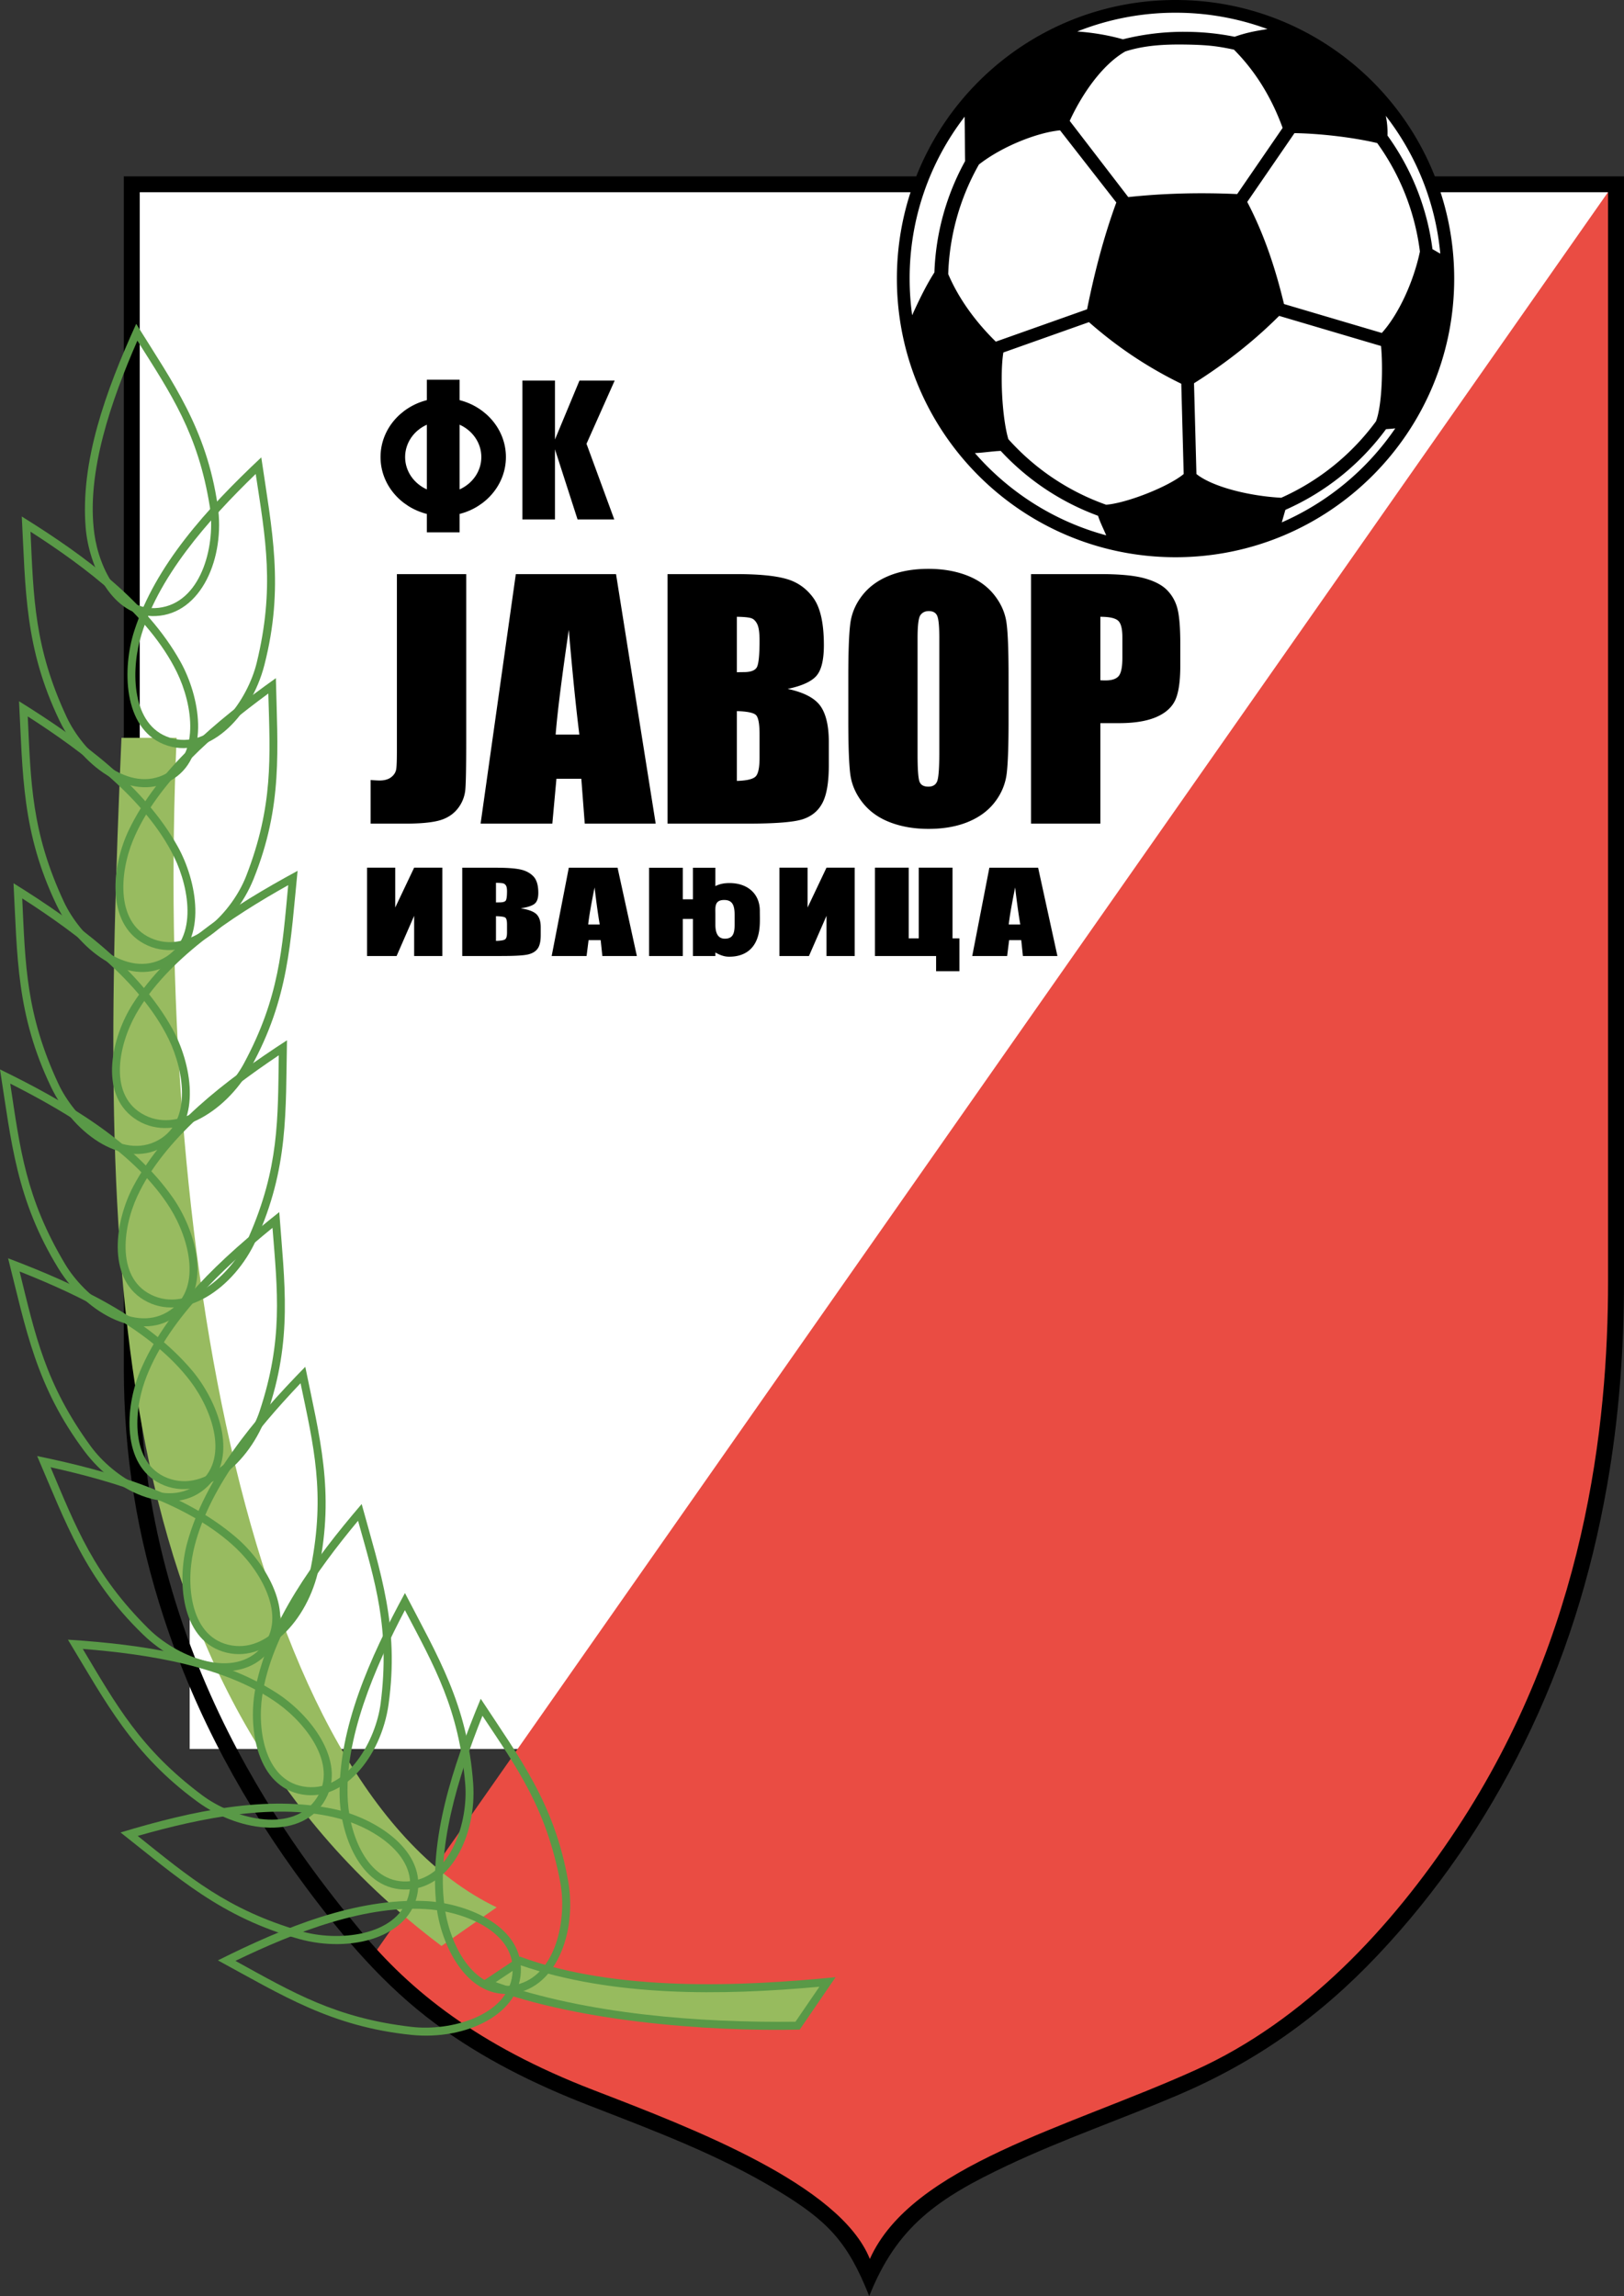 <svg xmlns="http://www.w3.org/2000/svg" xml:space="preserve" version="1.0" viewBox="0 0 400.92 566.93"><rect x="0" y="0" width="400.92" height="566.93" fill="#333333" stroke="none"/><path fill="#fff" fill-rule="evenodd" d="M46.82 204.826h305.276v227H46.82v-227z"/><path fill="#fff" fill-rule="evenodd" d="M32.82 45.826h366.276v267H32.82v-267z"/><path fill="#ea4c43" fill-rule="evenodd" d="m397.666 46.453.34 269.855c.045 35.502-5.203 87.412-37.058 135.646-16.105 24.387-38.827 48.298-65.783 60.5-31.375 14.203-69.736 23.241-80.085 47.685-7.372-18.358-44.665-33.926-69.186-43.374-28.779-11.09-41.377-20.297-53.279-34.712l305.051-435.6z"/><path fill-rule="evenodd" d="M30.566 43.543h370.35v272.774c0 17.028-1.24 33.813-4.196 50.59-3.932 22.307-10.481 43.348-20.525 63.668-9.462 19.143-21.351 36.568-36.003 52.098-14.378 15.239-30.164 26.424-49.448 34.646-13.933 5.941-28.297 10.864-42.001 17.331-17.224 8.127-27.332 15.091-34.156 32.278-5.356-13.589-10.405-18.635-22.462-25.973-14.729-8.965-30.953-14.977-46.976-21.211-13.396-5.212-26.057-11.505-37.634-20.065-12.621-9.333-22.686-21.191-31.996-33.718-15.198-20.448-27.096-42.18-35.047-66.425-6.645-20.265-9.905-40.353-9.905-61.686V43.543h-.001zm3.932 3.931h362.488v268.834c0 35.503-5.543 87.071-37.398 135.305-16.106 24.388-37.466 47.276-64.422 59.479-31.376 14.203-70.077 23.581-80.426 46.663-7.371-18.358-43.642-32.223-68.164-41.673-28.78-11.09-45.463-24.723-57.366-39.139-14.783-17.903-54.712-67.275-54.712-139.126V47.474z"/><path fill="#599947" fill-rule="evenodd" d="M33.622 79.954c9.169 14.731 17.323 25.845 20.121 44.869 1.88 12.787-3.981 26.791-15.305 27.284-10.77.469-16.509-12.403-17.286-21.781-1.35-16.301 4.868-33.638 12.47-50.372zm18.174 45.147c1.441 9.016-1.736 22.875-11.685 24.829-10.079 1.979-15.625-9.54-16.81-18.088-2.101-15.149 4.219-33.084 10.613-47.724 8.316 13.183 14.993 22.906 17.882 40.983z"/><path fill="#98bb60" fill-rule="evenodd" d="M29.986 182.177c-5.682 131.221-4.777 235.195 79.001 298.296l13.621-9.534c-61.294-29.512-84.449-165.267-79-288.762H29.986z"/><path fill="#599947" fill-rule="evenodd" d="M64.503 112.932c2.611 17.895 5.717 31.914.777 51.231-3.321 12.985-14.238 23.885-24.842 19.609-10.084-4.067-10.278-18.751-7.289-28.021 5.197-16.114 17.759-30.044 31.354-42.819zm-1.121 50.68c-2.236 9.204-10.629 21.092-20.545 18.785-10.047-2.337-10.595-15.648-8.31-24.299 4.051-15.331 16.943-29.788 28.601-41.073 2.438 16.061 4.736 28.134.254 46.587z"/><path fill="#599947" fill-rule="evenodd" d="M68.105 167.441c.401 17.598 1.767 31.51-5.502 49.583-4.885 12.147-17.055 21.376-27.056 15.982-9.511-5.13-7.905-19.339-3.803-27.938 7.131-14.945 21.304-26.906 36.361-37.627zm-7.318 48.826c-3.346 8.625-13.131 19.109-22.691 15.699-9.685-3.455-8.599-16.38-5.271-24.464 5.897-14.327 20.462-26.757 33.415-36.269.453 15.805 1.255 27.742-5.453 45.034z"/><path fill="#599947" fill-rule="evenodd" d="M73.467 215.017c-1.76 17.514-2.111 31.489-11.542 48.534-6.338 11.457-19.548 19.123-28.812 12.542-8.81-6.258-5.473-20.163-.347-28.193 8.91-13.959 24.442-24.09 40.701-32.883zm-13.252 47.559c-4.378 8.149-15.376 17.354-24.445 12.796-9.188-4.616-6.525-17.311-2.231-24.925 7.61-13.496 23.59-24.045 37.611-31.896-1.488 15.741-2.156 27.685-10.935 44.025z"/><path fill="#599947" fill-rule="evenodd" d="M70.848 256.856c-.351 17.599.42 31.558-7.614 49.303-5.399 11.929-17.952 20.629-27.713 14.813-9.283-5.531-7.072-19.658-2.606-28.074 7.761-14.629 22.431-25.973 37.933-36.042zm-9.397 48.469c-3.71 8.474-13.935 18.53-23.34 14.715-9.528-3.865-7.892-16.731-4.222-24.666 6.503-14.063 21.586-25.859 34.932-34.809-.221 15.81.071 27.77-7.37 44.76z"/><path fill="#599947" fill-rule="evenodd" d="M68.943 299.28c1.289 17.555 3.356 31.381-2.991 49.798-4.266 12.379-15.954 22.21-26.214 17.328-9.758-4.644-8.871-18.915-5.208-27.71 6.366-15.288 19.916-27.948 34.413-39.416zM64.1 348.413c-2.906 8.782-12.149 19.747-21.869 16.824-9.847-2.961-9.416-15.925-6.5-24.166 5.166-14.606 19.085-27.757 31.54-37.91 1.251 15.762 2.655 27.643-3.171 45.252z"/><path fill="#599947" fill-rule="evenodd" d="M75.364 337.473c3.501 17.25 7.302 30.703 3.337 49.775-2.665 12.819-13.014 24.052-23.81 20.507-10.267-3.371-11.194-17.64-8.674-26.828 4.38-15.97 16.219-30.244 29.147-43.454zm1.415 49.35c-1.771 9.079-9.552 21.126-19.563 19.457-10.143-1.691-11.356-14.604-9.507-23.149 3.276-15.143 15.418-29.949 26.488-41.598 3.236 15.478 6.133 27.085 2.582 45.29z"/><path fill="#97bb5e" fill-rule="evenodd" d="m128.761 484.416-7.919 5.677c22.505 7.919 52.473 10.216 76.217 9.938l6.934-10.174c-24.173 2.215-52.415 2.351-75.232-5.441z"/><path fill="#599947" fill-rule="evenodd" d="M206.278 488.19c-22.53 2.219-54.194 3.78-77.956-5.106l-10.213 6.809c22.695 9.236 56.624 11.76 79.318 11.234l8.851-12.937zm-77.687-2.923-6.218 4.146c22.506 7.919 50.26 10.045 74.005 9.768l5.913-8.642c-24.173 2.214-50.883 2.521-73.7-5.272zM89.286 371.359c4.641 16.979 9.328 30.149 6.641 49.443-1.806 12.968-11.385 24.863-22.393 22.045-10.469-2.681-12.343-16.856-10.439-26.191 3.307-16.226 14.17-31.256 26.191-45.297zm4.695 49.147c-1.163 9.178-8.125 21.715-18.226 20.716-10.232-1.013-12.302-13.817-11.025-22.466 2.261-15.327 13.392-30.908 23.662-43.267 4.258 15.227 7.92 26.616 5.589 45.017z"/><path fill="#599947" fill-rule="evenodd" d="M99.97 393.331c8.092 15.632 15.431 27.53 16.841 46.959.948 13.059-5.93 26.695-17.284 26.243-10.798-.431-15.597-13.899-15.69-23.427-.161-16.559 7.316-33.529 16.133-49.775zm14.876 47.076c.784 9.218-3.401 22.935-13.487 24.071-10.218 1.15-14.921-10.937-15.483-19.661-.997-15.461 6.627-33.026 14.083-47.261 7.351 14 13.315 24.37 14.887 42.851z"/><path fill="#599947" fill-rule="evenodd" d="M118.68 419.438c9.654 14.719 18.177 25.8 21.575 44.98 2.285 12.893-3.156 27.164-14.497 27.88-10.785.682-16.942-12.224-18.013-21.69-1.86-16.456 3.834-34.105 10.935-51.17zm19.633 45.298c1.726 9.089-1.027 23.163-10.943 25.329-10.046 2.195-15.966-9.346-17.421-17.966-2.58-15.277 3.2-33.532 9.154-48.458 8.751 13.171 15.749 22.874 19.21 41.095zM5.378 127.53c.956 18.059.665 32.414 9.305 50.385 5.807 12.079 18.653 20.622 28.21 14.345 9.089-5.969 6.394-20.405 1.641-28.907-8.262-14.778-23.315-25.969-39.156-35.823zm11.058 49.472c4 8.585 14.565 18.592 23.836 14.382 9.391-4.265 7.313-17.425 3.373-25.458-6.984-14.236-22.466-25.878-36.114-34.652.765 16.226.885 28.515 8.905 45.728z"/><path fill="#599947" fill-rule="evenodd" d="M4.697 173.146c.955 18.059.665 32.415 9.305 50.385 5.807 12.079 18.653 20.621 28.21 14.345 9.089-5.969 6.393-20.405 1.64-28.907-8.261-14.778-23.314-25.968-39.155-35.823zm11.058 49.473c4 8.585 14.566 18.592 23.836 14.382 9.391-4.265 7.313-17.425 3.373-25.458-6.984-14.236-22.466-25.878-36.114-34.652.765 16.225.884 28.514 8.905 45.728z"/><path fill="#599947" fill-rule="evenodd" d="M3.336 218.082c.955 18.059.664 32.414 9.304 50.385 5.807 12.079 18.653 20.622 28.21 14.345 9.089-5.969 6.394-20.405 1.641-28.907-8.262-14.778-23.315-25.968-39.155-35.823zm11.058 49.472c4 8.585 14.565 18.592 23.836 14.382 9.391-4.266 7.313-17.426 3.373-25.458-6.984-14.235-22.466-25.878-36.114-34.652.764 16.226.884 28.515 8.905 45.728z"/><path fill="#599947" fill-rule="evenodd" d="M0 264.049c2.805 17.865 3.99 32.175 14.43 49.164 7.017 11.418 20.672 18.597 29.535 11.372 8.428-6.871 4.264-20.954-1.337-28.923C32.892 281.811 16.769 272.225 0 264.049zm16.08 48.075c4.861 8.13 16.398 16.999 25.187 11.858 8.904-5.207 5.485-18.084.74-25.67-8.409-13.442-25.004-23.434-39.481-30.76 2.428 16.063 3.808 28.274 13.554 44.572z"/><path fill="#599947" fill-rule="evenodd" d="M2.001 310.683c4.421 17.535 6.906 31.678 18.851 47.644 8.029 10.731 22.282 16.635 30.448 8.633 7.767-7.61 2.336-21.255-3.967-28.681-10.958-12.907-27.887-20.983-45.332-27.596zm20.395 46.409c5.582 7.652 17.879 15.434 26.163 9.514 8.392-5.997 3.814-18.509-1.603-25.631-9.6-12.62-27.036-21.058-42.121-27.033 3.882 15.773 6.371 27.808 17.561 43.15z"/><path fill="#599947" fill-rule="evenodd" d="M9.173 359.51c7.135 16.617 11.822 30.189 26.139 44.068 9.623 9.329 24.629 12.907 31.43 3.716 6.467-8.742-1.05-21.357-8.448-27.694-12.858-11.014-30.851-16.315-49.121-20.09zm27.469 42.606c6.72 6.674 20.092 12.415 27.337 5.262 7.339-7.248.843-18.88-5.63-25.057-11.472-10.946-30.023-16.523-45.862-20.041 6.323 14.962 10.681 26.453 24.155 39.836z"/><path fill="#599947" fill-rule="evenodd" d="M16.767 404.848c9.37 15.468 15.892 28.259 31.994 40.021 10.823 7.905 26.18 9.37 31.641-.676 5.193-9.554-4-21.006-12.204-26.256-14.26-9.126-32.814-11.882-51.431-13.089zm33.108 38.387c7.58 5.679 21.619 9.512 27.803 1.423 6.264-8.194-1.781-18.813-9.048-24.034-12.878-9.25-32.023-12.203-48.196-13.492 8.335 13.941 14.243 24.718 29.441 36.103z"/><path fill="#599947" fill-rule="evenodd" d="M29.765 452.452c14.194 11.205 24.785 20.9 43.986 26.275 12.906 3.613 27.804-.396 29.399-11.718 1.518-10.768-11.105-18.273-20.628-20.316-16.554-3.551-34.898.368-52.757 5.759zm44.458 24.356c9.089 2.664 23.581 1.335 26.539-8.407 2.997-9.87-8.26-16.997-16.895-19.341-15.303-4.152-34.269-.211-49.869 4.247 12.692 10.138 22.001 18.162 40.225 23.501z"/><path fill="#599947" fill-rule="evenodd" d="M53.797 484.033c15.895 8.625 27.98 16.377 47.817 18.405 13.333 1.364 27.33-5.122 26.976-16.55-.337-10.869-14.053-16.117-23.786-16.51-16.916-.681-34.325 6.303-51.007 14.655zm47.955 16.434c9.41 1.078 23.464-2.697 24.721-12.802 1.273-10.235-11.032-15.344-19.94-16.183-15.787-1.487-33.805 5.624-48.418 12.672 14.232 7.83 24.771 14.153 43.637 16.313z"/><path fill="#fff" fill-rule="evenodd" d="M290.056 2.375c36.759 0 66.568 29.81 66.568 66.568 0 36.759-29.81 66.569-66.568 66.569-36.758 0-66.568-29.81-66.568-66.569-.001-36.758 29.809-66.568 66.568-66.568z"/><path fill-rule="evenodd" d="M290.209 0c37.986 0 68.792 30.806 68.792 68.792 0 37.986-30.806 68.792-68.792 68.792-37.986 0-68.792-30.806-68.792-68.792C221.417 30.806 252.223 0 290.209 0zm-21.376 79.539L247.7 87.033c-.836 5.113-.36 15.962 1.229 21.389a58.578 58.578 0 0 0 24.148 16.202c5.118-.407 15.396-4.458 19.141-7.583l-.594-22.289c-8.2-4.002-15.699-8.973-22.791-15.213zm-22.992 4.816 22.528-7.989c1.768-8.749 4.018-17.634 7.22-26.375l-13.888-17.809c-5.435.513-14.109 3.821-20.029 8.432a58.462 58.462 0 0 0-7.583 27.053c3.066 7.231 7.998 13.018 11.752 16.688zm18.238-54.512 14.455 18.82c8.966-.968 17.928-1.143 26.893-.747l11.218-16.339c-2.777-7.634-6.833-14.116-12.02-19.322-3.903-.822-6.279-1.175-12.096-1.256-5.088-.07-10.021.189-14.725 1.704-5.833 3.35-10.786 10.743-13.725 17.14zm55.492 3.028-11.664 16.987c4.196 8.013 6.987 16.494 9.076 25.21l24.148 7.142c4.116-4.557 7.819-12.556 9.407-20.095a58.168 58.168 0 0 0-10.546-26.79c-5.479-1.31-13.623-2.346-20.421-2.454zm21.365 52.56-25.154-7.438c-6.46 6.458-13.521 11.911-21.015 16.64l.598 22.409c3.804 3.071 12.717 5.416 20.939 5.859a58.698 58.698 0 0 0 23.4-18.89c1.595-4.313 1.699-14.047 1.232-18.58zM292.53 7.854l.072.001c.308.001.614.005.921.011a61.95 61.95 0 0 1 11.271 1.21c3.311-1.175 5.796-1.507 8.108-1.902a65.485 65.485 0 0 0-22.693-4.031 65.458 65.458 0 0 0-24.262 4.633c3.656.252 7.555.88 11.276 1.927a61.685 61.685 0 0 1 15.027-1.85h.254l.026.001zm50.002 25.617a61.278 61.278 0 0 1 11.103 28.047c.672.369 1.299.766 1.93 1.106-1.188-12.749-6.023-24.438-13.452-34.019.328 1.505.474 3.201.419 4.866zm-.36 72.493a61.854 61.854 0 0 1-24.849 19.924l-.885 3.093a65.917 65.917 0 0 0 28.018-23.221c-.751.111-1.521.142-2.284.204zm-69.082 26.213c-12.759-3.44-23.983-10.625-32.413-20.311 1.949-.063 4.406-.462 6.372-.535a61.737 61.737 0 0 0 24.021 16.016c.487 1.537 1.368 3.285 2.02 4.83zm-47.905-54.344a66.242 66.242 0 0 1-.623-9.041 65.35 65.35 0 0 1 13.583-39.979c.073 4.763.057 7.801.107 10.972a61.251 61.251 0 0 0-7.573 27.478c-2.01 3.148-3.766 6.746-5.494 10.57z"/><path d="M128.969 128.256V93.963h8.038v14.549l6.049-14.549h8.693l-6.957 15.613 6.856 18.68h-9.063l-5.578-17.308v17.308h-8.038zm-13.873 13.497v41.176c0 6.157-.07 10.132-.208 11.885a8.78 8.78 0 0 1-1.844 4.78c-1.096 1.416-2.594 2.403-4.466 2.949-1.886.545-4.729.818-8.515.818h-8.57v-10.768c1.026.078 1.775.117 2.232.117 1.221 0 2.178-.286 2.885-.844.708-.559 1.109-1.234 1.22-2.052.111-.806.153-2.391.153-4.715v-43.346h17.113zm36.985 0 9.791 61.608h-17.515l-.846-11.08h-6.144l-1.012 11.08h-17.709l8.695-61.608h24.74zm-9.056 39.617c-.874-6.975-1.733-15.6-2.607-25.849-1.733 11.782-2.815 20.394-3.245 25.849h5.852zm21.772-39.617h17.071c5.381 0 9.472.389 12.246 1.182 2.773.779 5.02 2.377 6.726 4.767 1.707 2.403 2.551 6.261 2.551 11.587 0 3.611-.596 6.118-1.802 7.534-1.207 1.429-3.578 2.52-7.128 3.273 3.953.844 6.628 2.234 8.042 4.169 1.401 1.948 2.108 4.923 2.108 8.923v5.715c0 4.157-.498 7.235-1.525 9.249-1.012 2-2.635 3.365-4.854 4.104-2.219.741-6.767 1.104-13.646 1.104h-19.789v-61.607zm17.113 10.534v13.704a50.11 50.11 0 0 1 1.706-.039c1.678 0 2.746-.389 3.204-1.156.458-.779.693-2.987.693-6.637 0-1.935-.194-3.286-.569-4.053-.388-.779-.874-1.273-1.483-1.468-.611-.208-1.804-.325-3.551-.351zm0 23.29v17.237c2.399-.065 3.938-.429 4.604-1.065.666-.624.999-2.195.999-4.677v-5.741c0-2.637-.305-4.234-.901-4.793-.596-.559-2.164-.883-4.702-.961zm67.078 2.247c0 6.196-.152 10.573-.457 13.145-.319 2.585-1.29 4.936-2.927 7.066-1.636 2.13-3.854 3.767-6.643 4.91-2.787 1.143-6.046 1.714-9.749 1.714-3.522 0-6.685-.545-9.485-1.624-2.815-1.078-5.062-2.689-6.768-4.845-1.706-2.156-2.718-4.507-3.051-7.04-.319-2.546-.485-6.989-.485-13.327V167.29c0-6.196.152-10.573.472-13.158.305-2.572 1.275-4.923 2.926-7.054 1.637-2.13 3.842-3.767 6.643-4.91 2.787-1.143 6.032-1.714 9.749-1.714 3.522 0 6.685.545 9.485 1.623 2.802 1.078 5.062 2.689 6.768 4.845 1.706 2.157 2.719 4.507 3.037 7.041.333 2.545.485 6.975.485 13.327v10.534zm-17.098-20.237c0-2.871-.167-4.703-.514-5.508-.333-.792-1.026-1.195-2.08-1.195-.901 0-1.58.325-2.052.974-.485.637-.722 2.545-.722 5.729v28.758c0 3.585.167 5.793.472 6.625.305.844 1.04 1.26 2.177 1.26 1.165 0 1.9-.48 2.233-1.442.318-.974.485-3.26.485-6.897v-28.304h.001zm22.645-15.834h17.224c4.66 0 8.251.337 10.748 1.025 2.51.689 4.396 1.676 5.644 2.962 1.262 1.299 2.122 2.871 2.565 4.702.444 1.844.666 4.689.666 8.547v5.364c0 3.936-.431 6.807-1.29 8.599-.874 1.806-2.469 3.182-4.784 4.157-2.316.961-5.339 1.442-9.069 1.442h-4.59v24.81h-17.113v-61.608h-.001zm17.113 10.534v15.679c.484.026.9.039 1.248.039 1.581 0 2.662-.363 3.272-1.078.61-.728.915-2.234.915-4.507v-5.066c0-2.104-.347-3.48-1.055-4.104-.705-.638-2.162-.963-4.38-.963zm-162.45 83.76h-6.957v-9.924l-4.332 9.924h-7.294v-21.816h6.956v9.842l4.67-9.842h6.957v21.816zm4.916-21.802h8.306c2.618 0 4.608.138 5.958.418 1.35.276 2.443.841 3.273 1.687.83.851 1.242 2.216 1.242 4.1 0 1.278-.29 2.166-.878 2.666-.587.506-1.74.892-3.468 1.159 1.923.299 3.226.791 3.914 1.475.681.689 1.026 1.742 1.026 3.158v2.022c0 1.471-.243 2.56-.743 3.272-.492.708-1.282 1.191-2.361 1.453-1.08.262-3.293.391-6.639.391h-9.629v-21.801h-.001zm8.326 3.728v4.85c.351-.009.627-.014.83-.014.817 0 1.336-.138 1.559-.409.223-.276.337-1.057.337-2.349 0-.685-.095-1.163-.276-1.434-.189-.276-.425-.451-.722-.52-.297-.074-.878-.115-1.728-.124zm0 8.242v6.1c1.167-.023 1.917-.152 2.24-.377.324-.221.486-.777.486-1.655v-2.032c0-.933-.148-1.499-.438-1.696-.29-.198-1.053-.313-2.288-.34zm30.02-11.97 4.764 21.802h-8.522l-.411-3.921h-2.989l-.493 3.921h-8.617l4.23-21.802h12.038zm-4.406 14.02c-.425-2.468-.843-5.52-1.269-9.147-.843 4.169-1.37 7.217-1.579 9.147h2.848zm28.55-14.02v4.541c.932-.467 1.999-.745 3.399-.753 4.573-.029 7.576 2.656 7.576 6.853 0 1.38.064 2.786-.068 4.162-.525 5.476-3.957 7.247-7.697 7.167-1.099-.023-2.2-.45-3.207-1.042v.876h-5.547v-9.156h-2.49v9.156h-8.327v-21.802h8.327v7.796h2.49v-7.796h5.544v-.002zm.001 11.453.001 2.608c0 1.761.446 3.483 2.371 3.464 1.841-.019 2.377-1.13 2.377-3.376v-2.54c0-2.408-.586-3.748-2.825-3.633-2.177.112-1.924 1.849-1.924 3.477zm34.391 10.349h-6.956v-9.924l-4.332 9.924h-7.294v-21.816h6.957v9.842l4.669-9.842h6.956v21.816zm25.856 3.755h-5.756v-3.755h-15.102v-21.816h8.34v17.454h2.477v-17.454h8.339v17.454h1.702v8.117zm19.431-25.557 4.764 21.802h-8.522l-.411-3.921h-2.989l-.492 3.921h-8.617l4.23-21.802h12.037zm-4.406 14.02c-.425-2.468-.844-5.52-1.269-9.147-.844 4.169-1.37 7.217-1.579 9.147h2.848z"/><path fill-rule="evenodd" d="M105.381 93.754h8.076v5.043c6.588 1.67 11.44 7.33 11.44 14.052 0 6.722-4.852 12.379-11.44 14.05v4.541h-8.076v-4.54c-6.589-1.67-11.44-7.327-11.44-14.05 0-6.723 4.852-12.382 11.44-14.052v-5.044zm8.077 11.105v15.979c3.174-1.421 5.369-4.464 5.369-7.989 0-3.525-2.196-6.568-5.369-7.99zm-8.077 15.98V104.86c-3.174 1.421-5.369 4.466-5.369 7.991 0 3.524 2.196 6.567 5.369 7.988z"/></svg>